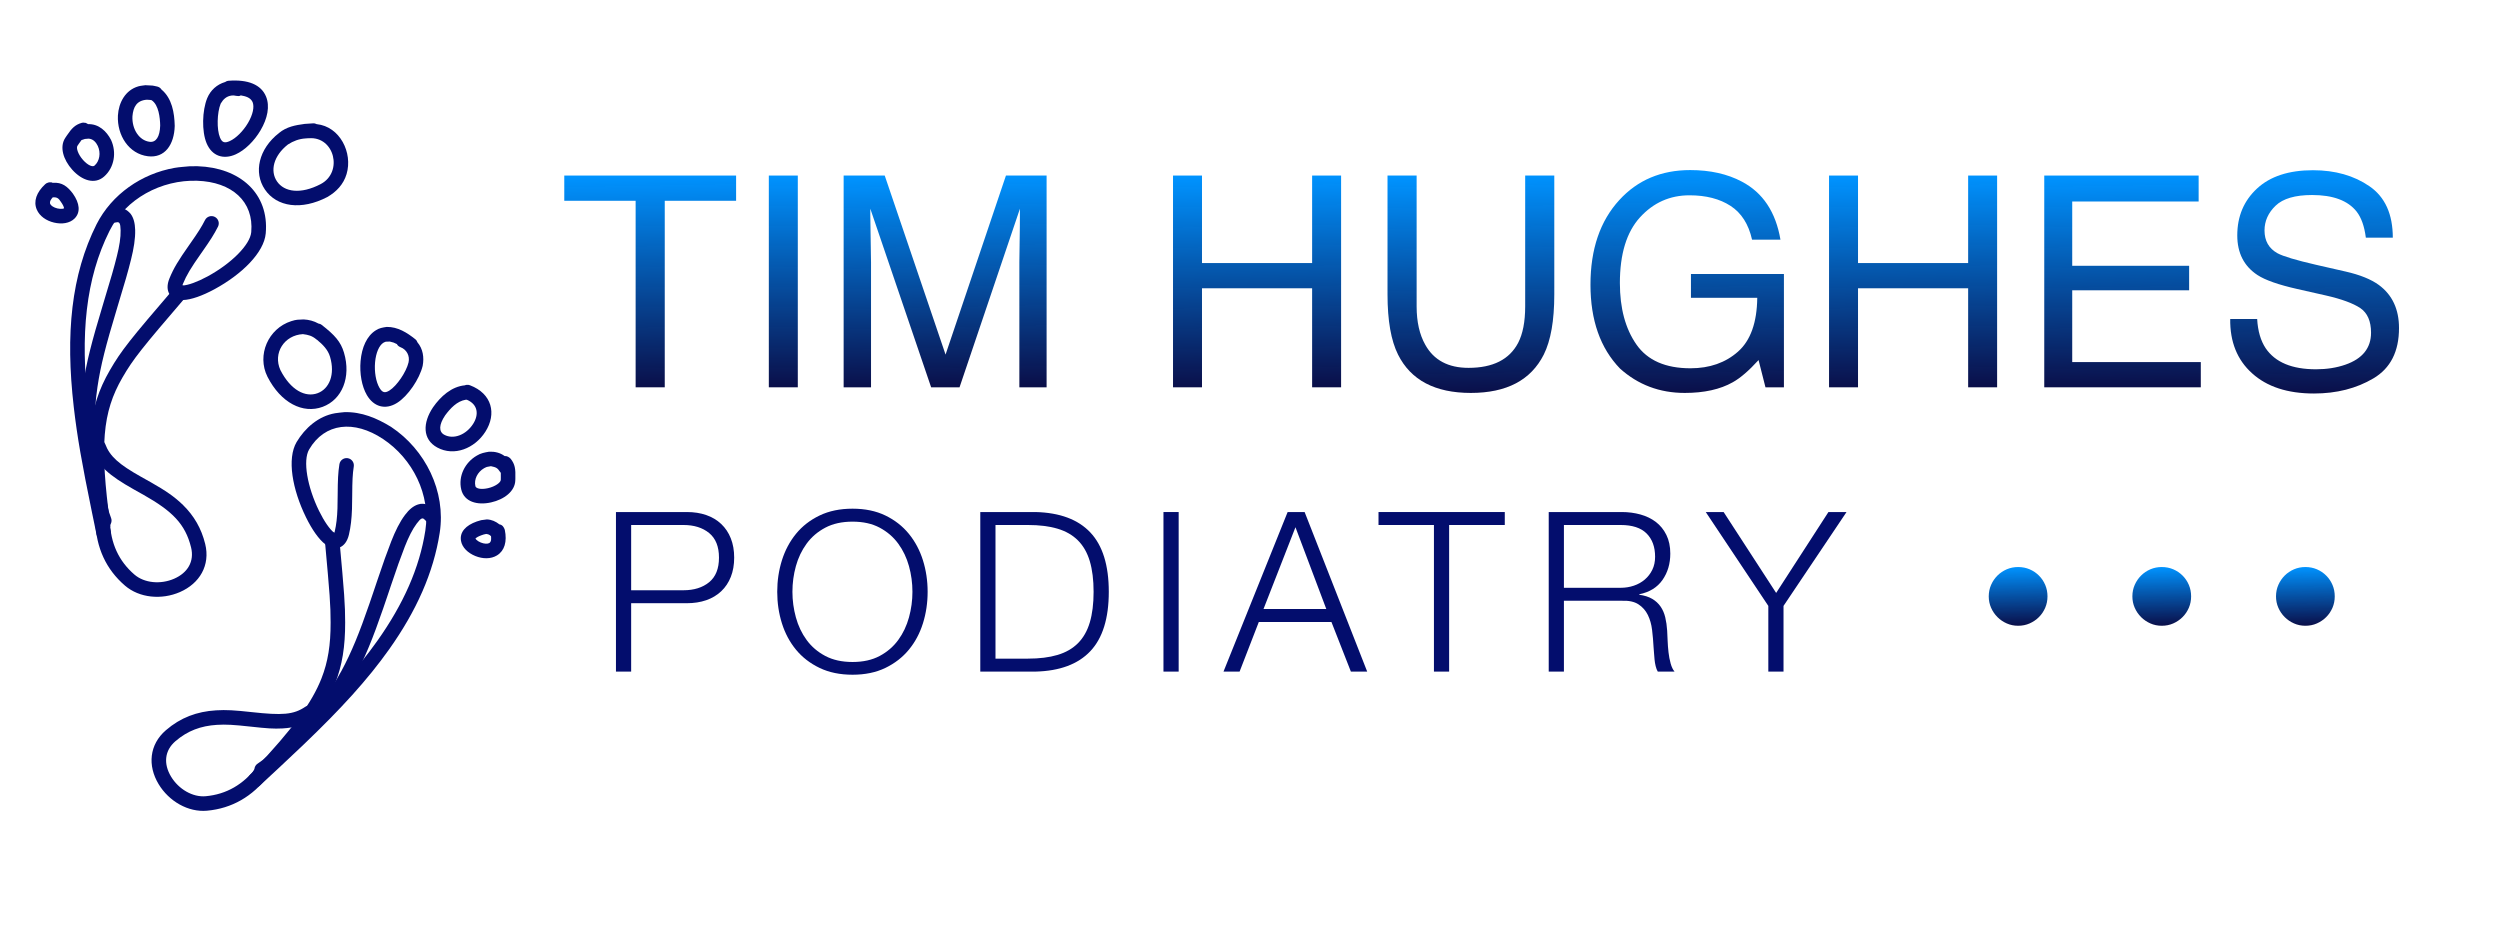 <?xml version="1.0" encoding="UTF-8"?>
<!DOCTYPE svg PUBLIC "-//W3C//DTD SVG 1.1//EN" "http://www.w3.org/Graphics/SVG/1.1/DTD/svg11.dtd">
<svg version="1.1" xmlns="http://www.w3.org/2000/svg" xmlns:xlink="http://www.w3.org/1999/xlink" x="0" y="0" width="800" height="300" viewBox="0, 0, 800, 300">
  <defs>
    <linearGradient id="Gradient_1" gradientUnits="userSpaceOnUse" x1="207.444" y1="56.185" x2="208.678" y2="123.93">
      <stop offset="0" stop-color="#0093FF"/>
      <stop offset="1" stop-color="#000542" stop-opacity="0.959"/>
    </linearGradient>
    <linearGradient id="Gradient_2" gradientUnits="userSpaceOnUse" x1="250.556" y1="56.185" x2="250.764" y2="123.93">
      <stop offset="0" stop-color="#0093FF"/>
      <stop offset="1" stop-color="#000542" stop-opacity="0.959"/>
    </linearGradient>
    <linearGradient id="Gradient_3" gradientUnits="userSpaceOnUse" x1="301.71" y1="56.185" x2="303.167" y2="123.93">
      <stop offset="0" stop-color="#0093FF"/>
      <stop offset="1" stop-color="#000542" stop-opacity="0.959"/>
    </linearGradient>
    <linearGradient id="Gradient_4" gradientUnits="userSpaceOnUse" x1="401.655" y1="56.185" x2="402.862" y2="123.93">
      <stop offset="0" stop-color="#0093FF"/>
      <stop offset="1" stop-color="#000542" stop-opacity="0.959"/>
    </linearGradient>
    <linearGradient id="Gradient_5" gradientUnits="userSpaceOnUse" x1="470.091" y1="56.186" x2="471.288" y2="125.729">
      <stop offset="0" stop-color="#0093FF"/>
      <stop offset="1" stop-color="#000542" stop-opacity="0.959"/>
    </linearGradient>
    <linearGradient id="Gradient_6" gradientUnits="userSpaceOnUse" x1="539.21" y1="54.433" x2="540.599" y2="125.729">
      <stop offset="0" stop-color="#0093FF"/>
      <stop offset="1" stop-color="#000542" stop-opacity="0.959"/>
    </linearGradient>
    <linearGradient id="Gradient_7" gradientUnits="userSpaceOnUse" x1="611.582" y1="56.185" x2="612.789" y2="123.93">
      <stop offset="0" stop-color="#0093FF"/>
      <stop offset="1" stop-color="#000542" stop-opacity="0.959"/>
    </linearGradient>
    <linearGradient id="Gradient_8" gradientUnits="userSpaceOnUse" x1="678.648" y1="56.185" x2="679.772" y2="123.93">
      <stop offset="0" stop-color="#0093FF"/>
      <stop offset="1" stop-color="#000542" stop-opacity="0.959"/>
    </linearGradient>
    <linearGradient id="Gradient_9" gradientUnits="userSpaceOnUse" x1="740.067" y1="54.48" x2="741.279" y2="125.913">
      <stop offset="0" stop-color="#0093FF"/>
      <stop offset="1" stop-color="#000542" stop-opacity="0.959"/>
    </linearGradient>
    <linearGradient id="Gradient_10" gradientUnits="userSpaceOnUse" x1="645.586" y1="181.45" x2="646.009" y2="200.241">
      <stop offset="0" stop-color="#0093FF"/>
      <stop offset="1" stop-color="#000542" stop-opacity="0.959"/>
    </linearGradient>
    <linearGradient id="Gradient_11" gradientUnits="userSpaceOnUse" x1="691.548" y1="181.45" x2="691.971" y2="200.241">
      <stop offset="0" stop-color="#0093FF"/>
      <stop offset="1" stop-color="#000542" stop-opacity="0.959"/>
    </linearGradient>
    <linearGradient id="Gradient_12" gradientUnits="userSpaceOnUse" x1="737.511" y1="181.45" x2="737.933" y2="200.241">
      <stop offset="0" stop-color="#0093FF"/>
      <stop offset="1" stop-color="#000542" stop-opacity="0.959"/>
    </linearGradient>
  </defs>
  <g id="Layer_2">
    <g>
      <g>
        <path d="M60.775,53.198 L63.242,53.192 C76.764,53.635 86.178,61.88 85.035,74.692 C84.489,80.813 77.425,87.784 68.635,92.55 C64.769,94.647 61.158,95.929 58.572,96.011 C54.521,96.138 52.552,93.189 54.21,89.127 C55.566,85.803 57.102,83.311 60.485,78.49 C60.732,78.138 60.867,77.947 60.977,77.789 C63.356,74.397 64.53,72.569 65.599,70.435 C66.174,69.286 67.572,68.821 68.722,69.396 C69.871,69.972 70.336,71.37 69.76,72.52 C68.559,74.918 67.292,76.889 64.788,80.461 C64.676,80.62 64.541,80.813 64.295,81.163 C61.107,85.707 59.703,87.984 58.519,90.886 C58.384,91.241 58.434,91.083 58.358,91.357 L58.426,91.359 C60.133,91.305 63.132,90.239 66.417,88.458 C73.948,84.375 80.034,78.368 80.399,74.279 C81.277,64.432 74.17,58.208 63.089,57.844 C51.661,57.47 40.211,63.565 35.052,73.87 C27.419,89.112 25.631,107.127 28.224,129.688 C29.307,139.102 30.854,147.742 33.869,162.425 C33.752,161.855 35.082,168.317 35.432,170.03 C35.688,171.289 34.875,172.519 33.616,172.775 C32.356,173.032 31.127,172.219 30.87,170.959 C30.523,169.251 29.194,162.795 29.31,163.362 C26.269,148.552 24.703,139.807 23.601,130.219 C20.912,106.841 22.786,87.968 30.89,71.785 C35.76,62.176 45.317,55.573 55.883,53.718 C57.498,53.435 59.144,53.371 60.775,53.198 z" fill="#030D6D"/>
        <path d="M57.943,91.232 C58.952,91.557 58.555,91.336 59.188,91.778 C60.164,92.615 60.276,94.084 59.439,95.059 C45.368,111.456 42.661,114.811 39.191,120.799 C32.733,131.945 31.858,142.631 35.28,167.857 C35.453,169.131 34.56,170.304 33.286,170.477 C32.013,170.649 30.84,169.756 30.667,168.483 C27.12,142.326 28.071,130.708 35.164,118.465 C38.845,112.114 41.585,108.716 55.908,92.028 C56.589,91.288 57.009,91.303 57.943,91.232 z" fill="#030D6D"/>
        <path d="M36.897,66.49 C39.011,66.323 40.4,66.825 41.794,68.412 C42.771,69.71 43.193,71.443 43.252,73.571 C43.33,76.375 42.794,79.594 41.938,83.013 C40.866,87.288 40.227,89.474 37.339,99.033 C33.849,110.588 32.23,116.83 31.187,123.833 C29.846,132.841 30.083,140.795 32.186,148.289 C32.81,150.514 33.095,152.303 33.578,156.311 C33.591,156.414 33.591,156.414 33.603,156.517 C34.168,161.198 34.579,163.353 35.53,165.71 C36.011,166.902 35.435,168.258 34.243,168.739 C33.051,169.22 31.695,168.645 31.214,167.453 C30.06,164.593 29.596,162.154 28.983,157.074 C28.971,156.971 28.971,156.971 28.957,156.868 C28.503,153.098 28.243,151.464 27.704,149.546 C25.409,141.363 25.152,132.762 26.584,123.147 C27.67,115.854 29.332,109.45 32.884,97.687 C35.746,88.212 36.377,86.053 37.422,81.881 C38.183,78.847 38.662,75.966 38.599,73.699 C38.534,71.318 38.223,70.906 37.125,71.175 C35.877,71.482 34.617,70.72 34.309,69.472 C34.002,68.223 34.765,66.964 36.012,66.656 L36.897,66.49 z" fill="#030D6D"/>
        <path d="M31.112,140.547 C32.303,140.464 33.132,140.99 33.647,142.041 C35.141,146.079 38.137,148.629 45.05,152.523 C45.403,152.722 47.638,153.97 48.298,154.343 C52.954,156.981 55.911,158.995 58.592,161.63 C62.061,165.041 64.434,169.067 65.66,174.052 C67.344,180.889 63.896,186.711 57.567,189.465 C51.697,192.019 44.607,191.36 40.008,187.413 C33.935,182.201 30.787,175.262 30.503,166.949 C30.46,165.665 31.466,164.588 32.75,164.544 C34.035,164.5 35.111,165.506 35.155,166.79 C35.395,173.837 37.984,179.543 43.039,183.881 C46.2,186.594 51.391,187.076 55.71,185.197 C60.081,183.295 62.243,179.643 61.141,175.164 C59.294,167.661 55.115,163.553 46.004,158.393 C45.361,158.029 43.131,156.784 42.766,156.578 C34.944,152.173 31.278,149.051 29.282,143.657 C28.835,142.451 29.451,141.112 30.657,140.667 L31.112,140.547 z" fill="#030D6D"/>
        <path d="M15.693,58.341 C16.689,58.377 16.311,58.252 16.877,58.507 C19.887,58.259 21.596,59.694 23.308,61.931 C25.508,65.034 25.842,67.956 23.853,69.932 C22.312,71.464 19.79,71.819 17.3,71.23 C14.804,70.64 12.664,69.174 11.764,67.057 C10.651,64.44 11.645,61.566 14.47,58.937 C15.085,58.47 14.698,58.707 15.693,58.341 z M16.881,63.149 C16.365,63.726 15.822,64.421 16.047,65.235 C16.29,65.805 17.188,66.421 18.37,66.7 C18.954,66.838 19.531,66.873 19.995,66.808 C20.317,66.749 20.148,66.79 20.502,66.674 L20.498,66.635 C20.449,66.203 20.144,65.516 19.51,64.623 C18.752,63.465 18.297,63.056 16.881,63.149 z" fill="#030D6D"/>
        <path d="M26.582,39.234 C27.753,39.364 27.215,39.189 28.206,39.729 C31.555,39.607 34.104,41.97 35.532,44.775 C37.352,48.749 36.617,53.601 33.301,56.507 C30.289,59.148 26.207,57.741 23.14,54.335 C20.237,51.109 18.955,46.95 20.93,44.054 C20.997,43.957 21.066,43.854 21.153,43.723 C21.193,43.664 21.343,43.439 21.378,43.388 C22.947,41.04 24.042,39.934 26.119,39.321 L26.582,39.234 z M28.277,44.37 L27.167,44.466 L26.354,44.736 L26.086,44.818 C25.473,45.625 25.751,45.237 25.247,45.974 C25.215,46.022 25.065,46.248 25.022,46.31 C24.929,46.451 24.851,46.566 24.775,46.677 C24.326,47.337 24.961,49.401 26.599,51.221 C28.187,52.985 29.674,53.497 30.234,53.007 C31.909,51.539 32.307,48.91 31.3,46.713 C30.764,45.611 29.936,44.61 28.645,44.396 L28.277,44.37 z" fill="#030D6D"/>
        <path d="M46.524,27.265 C49.492,27.449 48.215,27.245 50.377,27.709 C50.901,27.855 51.379,28.16 51.656,28.635 C55.059,31.469 55.814,36.103 55.913,40.286 C55.753,46.296 52.742,50.659 47.343,50.001 C41.244,49.258 37.422,43.323 37.732,36.979 C37.962,32.869 40.087,28.837 44.272,27.632 C45.003,27.422 45.774,27.388 46.524,27.265 z M47.004,31.909 C43.767,32.13 42.636,34.2 42.381,37.206 C42.179,41.329 44.524,44.969 47.905,45.381 C49.904,45.624 51.164,43.799 51.26,40.162 C51.211,37.711 50.802,33.541 48.497,32.055 C47.955,31.934 48.444,32.04 47.004,31.909 z" fill="#030D6D"/>
        <path d="M73.127,25.844 C79.386,25.366 83.564,27.097 85.129,30.885 C86.411,33.987 85.608,37.9 83.381,41.688 C81.369,45.113 78.382,48.061 75.431,49.39 C71.538,51.142 67.856,49.988 66.115,45.847 C64.519,42.05 64.688,35.377 66.311,31.401 C67.361,28.878 69.416,27.019 72.031,26.251 C72.803,25.855 72.43,25.968 73.127,25.844 z M74.071,30.574 C72.427,30.814 71.423,31.778 70.619,33.16 C69.446,36.037 69.309,41.435 70.406,44.043 C71.07,45.624 71.888,45.881 73.52,45.145 C75.512,44.248 77.813,41.979 79.369,39.33 C80.931,36.673 81.446,34.16 80.827,32.662 C80.12,31.155 78.542,30.791 77.057,30.522 C76.611,30.839 76.036,30.746 75.537,30.666 L74.778,30.537 L74.071,30.574 z" fill="#030D6D"/>
        <path d="M97.506,39.649 C99.597,39.493 98.685,39.547 100.24,39.468 C100.928,39.507 100.563,39.44 101.324,39.722 C108.799,40.487 112.935,48.926 110.904,55.7 C109.916,58.995 107.68,61.35 104.758,63.043 C96.418,67.395 88.559,66.227 84.771,60.644 C81.074,55.195 82.775,47.655 89.27,42.57 C91.695,40.559 94.491,40.055 97.506,39.649 z M97.745,44.301 C95.692,44.43 93.85,45.13 92.139,46.235 C87.474,49.888 86.382,54.728 88.623,58.031 C90.959,61.475 96.207,62.256 102.604,58.916 C109.872,55.123 107.027,43.617 98.89,44.239 L98.654,44.233 L97.745,44.301 z" fill="#030D6D"/>
      </g>
      <g>
        <path d="M110.25,131.886 C115.721,131.748 120.552,133.795 125.126,136.591 C136.103,143.871 142.77,157.222 140.708,170.495 C138.724,183.268 133.252,195.475 124.571,207.722 C117.597,217.561 109.06,226.879 97.073,238.344 C94.97,240.355 92.796,242.403 90.061,244.955 C89.12,245.831 84.497,250.132 83.23,251.316 C82.292,252.193 80.819,252.142 79.942,251.204 C79.064,250.264 79.114,248.792 80.054,247.914 C81.325,246.727 85.949,242.425 86.886,241.551 C89.608,239.012 91.77,236.976 93.856,234.981 C105.647,223.703 114.004,214.581 120.774,205.03 C129.065,193.333 134.245,181.777 136.109,169.781 C137.878,158.394 132.083,146.789 122.554,140.47 C113.314,134.342 103.914,135.293 98.921,143.826 C96.848,147.369 98.325,155.792 102.094,163.486 C103.738,166.841 105.564,169.448 106.924,170.481 L106.983,170.521 L107.122,170.042 C107.632,167.877 107.886,165.576 107.987,162.702 C108.028,161.534 108.041,160.592 108.054,158.459 C108.086,153.526 108.18,151.327 108.61,148.56 C108.808,147.289 109.997,146.42 111.267,146.617 C112.537,146.815 113.407,148.004 113.209,149.274 C112.827,151.738 112.739,153.786 112.708,158.49 C112.694,160.666 112.681,161.637 112.639,162.864 C112.528,166.018 112.241,168.606 111.653,171.107 C110.65,175.378 107.336,176.639 104.108,174.186 C102.048,172.622 99.849,169.482 97.915,165.533 C93.515,156.554 91.801,146.779 94.904,141.475 C97.59,136.958 101.911,133.157 107.23,132.237 C108.229,132.064 109.243,132.003 110.25,131.886 z" fill="#030D6D"/>
        <path d="M106.059,170.38 C107.34,170.264 108.471,171.207 108.588,172.487 C110.214,190.338 110.438,193.232 110.451,199.176 C110.468,206.912 109.52,212.9 107.212,218.771 C103.839,227.354 97.529,235.872 84.832,249.415 C83.954,250.353 82.48,250.4 81.542,249.521 C80.605,248.643 80.558,247.17 81.436,246.232 C93.761,233.087 99.778,224.965 102.881,217.069 C104.955,211.792 105.812,206.373 105.796,199.186 C105.784,193.446 105.561,190.568 103.953,172.909 C103.836,171.629 104.78,170.497 106.059,170.38 z" fill="#030D6D"/>
        <path d="M135.302,161.208 C137.036,161.283 138.309,162.18 139.507,163.346 C140.347,164.32 140.237,165.789 139.263,166.628 C138.289,167.467 136.819,167.357 135.981,166.383 C135.243,165.527 134.751,165.683 133.316,167.586 C131.951,169.397 130.672,172.022 129.532,174.934 C128.197,178.349 127.01,181.712 125.11,187.345 C124.946,187.834 124.116,190.299 123.882,190.995 C123.403,192.412 123.012,193.564 122.63,194.672 C119.363,204.169 116.71,210.71 113.39,216.847 C109.216,224.563 104.317,230.787 98.225,235.703 C96.68,236.95 95.512,238.138 92.985,240.914 L92.933,240.971 C89.36,244.896 87.614,246.578 84.985,248.259 C83.901,248.951 82.462,248.635 81.77,247.551 C81.078,246.468 81.395,245.029 82.478,244.337 C84.647,242.951 86.193,241.462 89.49,237.839 C89.517,237.81 89.517,237.81 89.542,237.781 C92.229,234.829 93.509,233.527 95.302,232.08 C100.878,227.582 105.398,221.839 109.296,214.633 C112.468,208.769 115.038,202.433 118.229,193.158 C118.607,192.06 118.996,190.916 119.471,189.506 C119.705,188.813 120.534,186.349 120.7,185.858 C122.622,180.159 123.828,176.741 125.197,173.239 C126.482,169.957 127.911,167.024 129.6,164.784 C130.881,163.084 132.23,161.917 133.779,161.426 L134.555,161.243 L135.302,161.208 z" fill="#030D6D"/>
        <path d="M99.032,225.739 C99.873,225.769 100.447,226.137 100.967,226.757 C101.69,227.819 101.415,229.267 100.353,229.99 C97.487,231.943 94.238,232.891 90.383,233.099 C87.589,233.251 85.453,233.096 80.046,232.503 C74.849,231.934 72.344,231.771 69.417,231.953 C64.271,232.272 60.028,233.835 56.128,237.193 C52.634,240.204 52.279,244.434 54.738,248.517 C57.167,252.552 61.677,255.168 65.825,254.79 C72.459,254.185 77.877,251.038 82.157,245.435 C82.937,244.414 84.398,244.218 85.419,244.999 C86.44,245.778 86.636,247.24 85.855,248.26 C80.805,254.871 74.217,258.7 66.247,259.425 C60.213,259.975 54.054,256.402 50.751,250.919 C47.19,245.005 47.756,238.263 53.091,233.667 C57.806,229.606 63.018,227.686 69.129,227.307 C72.406,227.104 75.098,227.278 80.554,227.877 C90.277,228.943 93.912,228.746 97.734,226.143 C98.412,225.775 97.993,225.949 99.032,225.739 z" fill="#030D6D"/>
        <path d="M155.813,166.211 C157.377,166.289 158.595,166.852 159.823,167.8 C160.754,167.929 161.277,168.72 161.536,169.546 C162.314,173.326 161.457,176.244 159.033,177.73 C157.072,178.933 154.479,178.888 152.104,177.922 C149.734,176.958 147.885,175.206 147.517,173.065 C147.042,170.302 149.007,168.115 152.598,166.862 C154.427,166.298 153.365,166.557 155.813,166.211 z M155.584,170.86 C154.521,171.103 155.002,170.962 154.132,171.256 C153.098,171.616 152.451,172 152.161,172.323 L152.136,172.353 C152.357,172.653 152.243,172.52 152.471,172.755 C152.811,173.078 153.301,173.384 153.857,173.61 C154.981,174.067 156.072,174.087 156.6,173.763 C157.288,173.251 157.181,172.331 157.129,171.58 C156.549,171.028 156.302,170.985 155.584,170.86 z" fill="#030D6D"/>
        <path d="M156.511,144.545 C158.302,144.462 160.025,144.854 161.479,145.931 C162.291,145.902 162.875,146.246 163.416,146.809 C164.791,148.561 165.008,150.017 164.916,153.071 C164.906,153.372 164.902,153.509 164.899,153.673 C164.83,157.178 161.374,159.824 157.139,160.769 C152.666,161.767 148.524,160.548 147.6,156.649 C146.583,152.358 148.798,147.979 152.583,145.795 C153.782,145.025 155.137,144.78 156.511,144.545 z M157.091,149.177 C155.383,149.52 156.093,149.253 154.908,149.827 C152.814,151.035 151.615,153.407 152.129,155.575 C152.301,156.299 153.809,156.743 156.126,156.226 C158.516,155.693 160.23,154.38 160.246,153.582 C160.25,153.396 160.254,153.248 160.263,152.931 C160.285,151.931 160.283,152.473 160.256,151.308 L160.085,151.085 C159.127,149.618 158.687,149.542 157.091,149.177 z" fill="#030D6D"/>
        <path d="M149.268,123.162 C149.718,123.172 149.5,123.173 149.925,123.163 L150.381,123.284 C157.455,125.951 158.99,132.425 155.311,138.168 C151.885,143.517 145.331,146.137 139.931,143.208 C135.15,140.613 135.226,135.313 138.58,130.323 C140.982,126.891 144.455,123.688 148.802,123.297 C148.955,123.211 149.095,123.167 149.268,123.162 z M149.089,127.902 C146.214,128.354 144.097,130.698 142.443,132.92 C140.413,135.939 140.381,138.156 142.15,139.116 C145.145,140.742 149.165,139.134 151.392,135.658 C153.321,132.647 152.934,129.406 149.394,127.916 L149.089,127.902 z" fill="#030D6D"/>
        <path d="M123.736,104.612 C127.279,104.562 130.25,106.439 132.926,108.576 C133.421,109.081 133.184,108.773 133.582,109.543 C135.371,111.656 135.756,114.408 135.258,117.056 C134.275,121.236 130.545,126.771 127.043,128.94 C123.224,131.305 119.554,130.111 117.398,126.425 C115.764,123.632 115.038,119.498 115.385,115.541 C115.767,111.163 117.381,107.51 120.223,105.726 C121.315,104.976 122.464,104.806 123.736,104.612 z M124.728,109.295 C123.072,109.408 123.724,109.191 122.698,109.668 C121.326,110.529 120.289,112.876 120.021,115.946 C119.754,119.007 120.312,122.189 121.416,124.075 C122.32,125.621 123.134,125.886 124.592,124.983 C126.998,123.493 130.016,119.015 130.727,115.991 C131.222,113.886 130.127,111.844 128.166,111.108 C127.688,110.912 127.23,110.593 127.01,110.109 C125.631,109.462 126.386,109.749 124.728,109.295 z" fill="#030D6D"/>
        <path d="M97.181,102.217 C98.854,102.306 100.446,102.714 101.905,103.538 C102.688,103.749 102.351,103.592 102.935,103.959 C107.117,107.223 109.037,109.345 110.075,112.847 C112.42,120.755 109.435,127.884 103.263,130.181 C96.94,132.535 89.859,128.931 85.587,120.549 C82.116,113.624 85.833,105.12 93.205,102.769 C94.951,102.211 95.366,102.308 97.181,102.217 z M96.926,106.921 C90.96,107.253 87.255,112.991 89.734,118.435 C93.011,124.865 97.739,127.271 101.64,125.82 C105.381,124.427 107.297,119.851 105.613,114.17 C104.951,111.912 103.272,110.243 101.504,108.787 L101.27,108.629 C99.858,107.445 98.697,107.141 96.926,106.921 z" fill="#030D6D"/>
      </g>
    </g>
    <g>
      <path d="M235.553,56.177 L235.553,64.25 L212.72,64.25 L212.72,123.939 L203.402,123.939 L203.402,64.25 L180.569,64.25 L180.569,56.177 z" fill="url(#Gradient_1)"/>
      <path d="M246.024,56.177 L255.296,56.177 L255.296,123.939 L246.024,123.939 z" fill="url(#Gradient_2)"/>
      <path d="M269.965,56.177 L283.111,56.177 L302.577,113.468 L321.904,56.177 L334.913,56.177 L334.913,123.939 L326.194,123.939 L326.194,83.946 Q326.194,81.871 326.287,77.073 Q326.379,72.275 326.379,66.786 L307.051,123.939 L297.964,123.939 L278.499,66.786 L278.499,68.862 Q278.499,71.354 278.613,76.45 Q278.729,81.547 278.729,83.946 L278.729,123.939 L269.965,123.939 z" fill="url(#Gradient_3)"/>
      <path d="M375.366,56.177 L384.638,56.177 L384.638,84.177 L419.88,84.177 L419.88,56.177 L429.151,56.177 L429.151,123.939 L419.88,123.939 L419.88,92.249 L384.638,92.249 L384.638,123.939 L375.366,123.939 z" fill="url(#Gradient_4)"/>
      <path d="M453.322,56.177 L453.322,98.061 Q453.322,105.441 456.09,110.332 Q460.195,117.712 469.928,117.712 Q481.598,117.712 485.797,109.731 Q488.057,105.395 488.057,98.061 L488.057,56.177 L497.374,56.177 L497.374,94.233 Q497.374,106.733 494.007,113.468 Q487.825,125.738 470.666,125.738 Q453.507,125.738 447.372,113.468 Q444.005,106.733 444.005,94.233 L444.005,56.177 z" fill="url(#Gradient_5)"/>
      <path d="M540.872,54.424 Q550.421,54.424 557.386,58.115 Q567.488,63.419 569.748,76.704 L560.661,76.704 Q559.001,69.277 553.788,65.887 Q548.576,62.496 540.642,62.496 Q531.232,62.496 524.797,69.554 Q518.362,76.612 518.362,90.588 Q518.362,102.674 523.667,110.262 Q528.972,117.85 540.965,117.85 Q550.144,117.85 556.164,112.522 Q562.184,107.195 562.322,95.293 L541.104,95.293 L541.104,87.683 L570.855,87.683 L570.855,123.939 L564.951,123.939 L562.737,115.221 Q558.078,120.341 554.48,122.325 Q548.438,125.738 539.12,125.738 Q527.081,125.738 518.408,117.942 Q508.952,108.163 508.952,91.096 Q508.952,74.075 518.177,64.018 Q526.942,54.424 540.872,54.424 z" fill="url(#Gradient_6)"/>
      <path d="M585.293,56.177 L594.565,56.177 L594.565,84.177 L629.807,84.177 L629.807,56.177 L639.078,56.177 L639.078,123.939 L629.807,123.939 L629.807,92.249 L594.565,92.249 L594.565,123.939 L585.293,123.939 z" fill="url(#Gradient_7)"/>
      <path d="M654.162,56.177 L703.565,56.177 L703.565,64.48 L663.111,64.48 L663.111,85.053 L700.521,85.053 L700.521,92.894 L663.111,92.894 L663.111,115.866 L704.257,115.866 L704.257,123.939 L654.162,123.939 z" fill="url(#Gradient_8)"/>
      <path d="M722.293,102.074 Q722.616,107.84 725.015,111.438 Q729.581,118.172 741.113,118.172 Q746.279,118.172 750.523,116.696 Q758.734,113.837 758.734,106.456 Q758.734,100.921 755.274,98.569 Q751.768,96.262 744.296,94.555 L735.117,92.479 Q726.122,90.45 722.385,88.005 Q715.927,83.762 715.927,75.32 Q715.927,66.187 722.247,60.329 Q728.566,54.47 740.144,54.47 Q750.799,54.47 758.249,59.614 Q765.699,64.757 765.699,76.058 L757.073,76.058 Q756.381,70.615 754.121,67.709 Q749.924,62.405 739.867,62.405 Q731.749,62.405 728.197,65.818 Q724.646,69.231 724.646,73.751 Q724.646,78.734 728.797,81.04 Q731.518,82.516 741.113,84.73 L750.615,86.898 Q757.488,88.467 761.225,91.188 Q767.682,95.939 767.682,104.98 Q767.682,116.235 759.495,121.079 Q751.307,125.923 740.467,125.923 Q727.828,125.923 720.679,119.464 Q713.528,113.053 713.667,102.074 z" fill="url(#Gradient_9)"/>
    </g>
    <g>
      <path d="M201.969,188.881 L201.969,167.999 L218.704,167.999 Q223.781,167.999 226.928,170.573 Q230.075,173.148 230.075,178.44 Q230.075,183.732 226.928,186.306 Q223.781,188.881 218.704,188.881 z M197.106,163.851 L197.106,214.912 L201.969,214.912 L201.969,193.029 L219.777,193.029 Q223.209,193.029 225.998,192.064 Q228.787,191.098 230.79,189.203 Q232.792,187.308 233.865,184.59 Q234.938,181.873 234.938,178.44 Q234.938,175.007 233.865,172.29 Q232.792,169.572 230.79,167.677 Q228.787,165.782 225.998,164.817 Q223.209,163.851 219.777,163.851 z" fill="#030D6D"/>
      <path d="M253.576,189.382 Q253.576,185.162 254.685,181.157 Q255.793,177.153 258.118,173.971 Q260.442,170.788 264.089,168.857 Q267.736,166.926 272.814,166.926 Q277.891,166.926 281.503,168.857 Q285.114,170.788 287.439,173.971 Q289.763,177.153 290.871,181.157 Q291.98,185.162 291.98,189.382 Q291.98,193.529 290.871,197.569 Q289.763,201.61 287.439,204.792 Q285.114,207.975 281.503,209.906 Q277.891,211.837 272.814,211.837 Q267.736,211.837 264.089,209.906 Q260.442,207.975 258.118,204.792 Q255.793,201.61 254.685,197.569 Q253.576,193.529 253.576,189.382 z M248.713,189.382 Q248.713,194.674 250.215,199.465 Q251.717,204.257 254.721,207.904 Q257.724,211.551 262.266,213.732 Q266.806,215.913 272.814,215.913 Q278.821,215.913 283.326,213.732 Q287.832,211.551 290.835,207.904 Q293.839,204.257 295.341,199.465 Q296.842,194.674 296.842,189.382 Q296.842,184.089 295.341,179.298 Q293.839,174.507 290.835,170.824 Q287.832,167.141 283.326,164.96 Q278.821,162.778 272.814,162.778 Q266.806,162.778 262.266,164.96 Q257.724,167.141 254.721,170.824 Q251.717,174.507 250.215,179.298 Q248.713,184.089 248.713,189.382 z" fill="#030D6D"/>
      <path d="M313.693,163.851 L313.693,214.912 L331.357,214.912 Q343.014,214.626 348.915,208.369 Q354.814,202.111 354.814,189.382 Q354.814,176.652 348.915,170.395 Q343.014,164.137 331.357,163.851 z M318.556,210.764 L318.556,167.999 L328.926,167.999 Q334.433,167.999 338.401,169.179 Q342.371,170.359 344.945,172.933 Q347.52,175.508 348.735,179.584 Q349.951,183.66 349.951,189.382 Q349.951,195.103 348.735,199.179 Q347.52,203.255 344.945,205.83 Q342.371,208.404 338.401,209.584 Q334.433,210.764 328.926,210.764 z" fill="#030D6D"/>
      <path d="M372.309,163.851 L372.309,214.912 L377.172,214.912 L377.172,163.851 z" fill="#030D6D"/>
      <path d="M404.321,194.888 L414.547,168.714 L424.416,194.888 z M412.044,163.851 L391.52,214.912 L396.669,214.912 L402.819,199.036 L426.061,199.036 L432.283,214.912 L437.503,214.912 L417.479,163.851 z" fill="#030D6D"/>
      <path d="M441.124,163.851 L441.124,167.999 L458.86,167.999 L458.86,214.912 L463.723,214.912 L463.723,167.999 L481.53,167.999 L481.53,163.851 z" fill="#030D6D"/>
      <path d="M500.454,188.094 L500.454,167.999 L518.619,167.999 Q524.197,167.999 526.915,170.716 Q529.632,173.434 529.632,178.154 Q529.632,180.514 528.738,182.338 Q527.844,184.161 526.343,185.448 Q524.841,186.736 522.838,187.415 Q520.836,188.094 518.619,188.094 z M495.591,163.851 L495.591,214.912 L500.454,214.912 L500.454,192.242 L518.905,192.242 Q522.338,192.099 524.305,193.386 Q526.271,194.674 527.308,196.784 Q528.345,198.893 528.666,201.575 Q528.989,204.257 529.132,206.974 Q529.203,207.761 529.275,208.833 Q529.346,209.906 529.453,211.015 Q529.561,212.123 529.811,213.16 Q530.061,214.197 530.49,214.912 L535.854,214.912 Q535.067,213.982 534.603,212.302 Q534.138,210.621 533.923,208.727 Q533.709,206.831 533.637,204.972 Q533.566,203.112 533.494,201.825 Q533.351,199.537 532.886,197.57 Q532.421,195.603 531.384,194.101 Q530.347,192.6 528.703,191.635 Q527.058,190.669 524.555,190.311 L524.555,190.168 Q529.489,189.167 531.992,185.591 Q534.495,182.016 534.495,177.153 Q534.495,173.72 533.244,171.182 Q531.992,168.642 529.882,167.034 Q527.773,165.424 524.948,164.638 Q522.123,163.851 518.977,163.851 z" fill="#030D6D"/>
      <path d="M565.863,193.887 L565.863,214.912 L570.726,214.912 L570.726,193.887 L590.893,163.851 L585.101,163.851 L568.367,189.739 L551.561,163.851 L545.839,163.851 z" fill="#030D6D"/>
    </g>
    <g>
      <path d="M636.399,190.846 Q636.399,188.86 637.149,187.161 Q637.899,185.463 639.179,184.183 Q640.458,182.904 642.157,182.175 Q643.856,181.447 645.797,181.447 Q647.783,181.447 649.482,182.175 Q651.18,182.904 652.46,184.183 Q653.74,185.463 654.468,187.161 Q655.196,188.86 655.196,190.846 Q655.196,192.787 654.468,194.486 Q653.74,196.185 652.46,197.464 Q651.18,198.744 649.482,199.494 Q647.783,200.244 645.797,200.244 Q643.856,200.244 642.157,199.494 Q640.458,198.744 639.179,197.464 Q637.899,196.185 637.149,194.486 Q636.399,192.787 636.399,190.846 z" fill="url(#Gradient_10)"/>
      <path d="M682.361,190.846 Q682.361,188.86 683.111,187.161 Q683.861,185.463 685.141,184.183 Q686.421,182.904 688.119,182.175 Q689.818,181.447 691.76,181.447 Q693.745,181.447 695.444,182.175 Q697.143,182.904 698.422,184.183 Q699.702,185.463 700.43,187.161 Q701.158,188.86 701.158,190.846 Q701.158,192.787 700.43,194.486 Q699.702,196.185 698.422,197.464 Q697.143,198.744 695.444,199.494 Q693.745,200.244 691.76,200.244 Q689.818,200.244 688.119,199.494 Q686.421,198.744 685.141,197.464 Q683.861,196.185 683.111,194.486 Q682.361,192.787 682.361,190.846 z" fill="url(#Gradient_11)"/>
      <path d="M728.323,190.846 Q728.323,188.86 729.074,187.161 Q729.824,185.463 731.103,184.183 Q732.383,182.904 734.082,182.175 Q735.78,181.447 737.722,181.447 Q739.707,181.447 741.406,182.175 Q743.105,182.904 744.385,184.183 Q745.664,185.463 746.392,187.161 Q747.12,188.86 747.12,190.846 Q747.12,192.787 746.392,194.486 Q745.664,196.185 744.385,197.464 Q743.105,198.744 741.406,199.494 Q739.707,200.244 737.722,200.244 Q735.78,200.244 734.082,199.494 Q732.383,198.744 731.103,197.464 Q729.824,196.185 729.074,194.486 Q728.323,192.787 728.323,190.846 z" fill="url(#Gradient_12)"/>
    </g>
  </g>
</svg>
